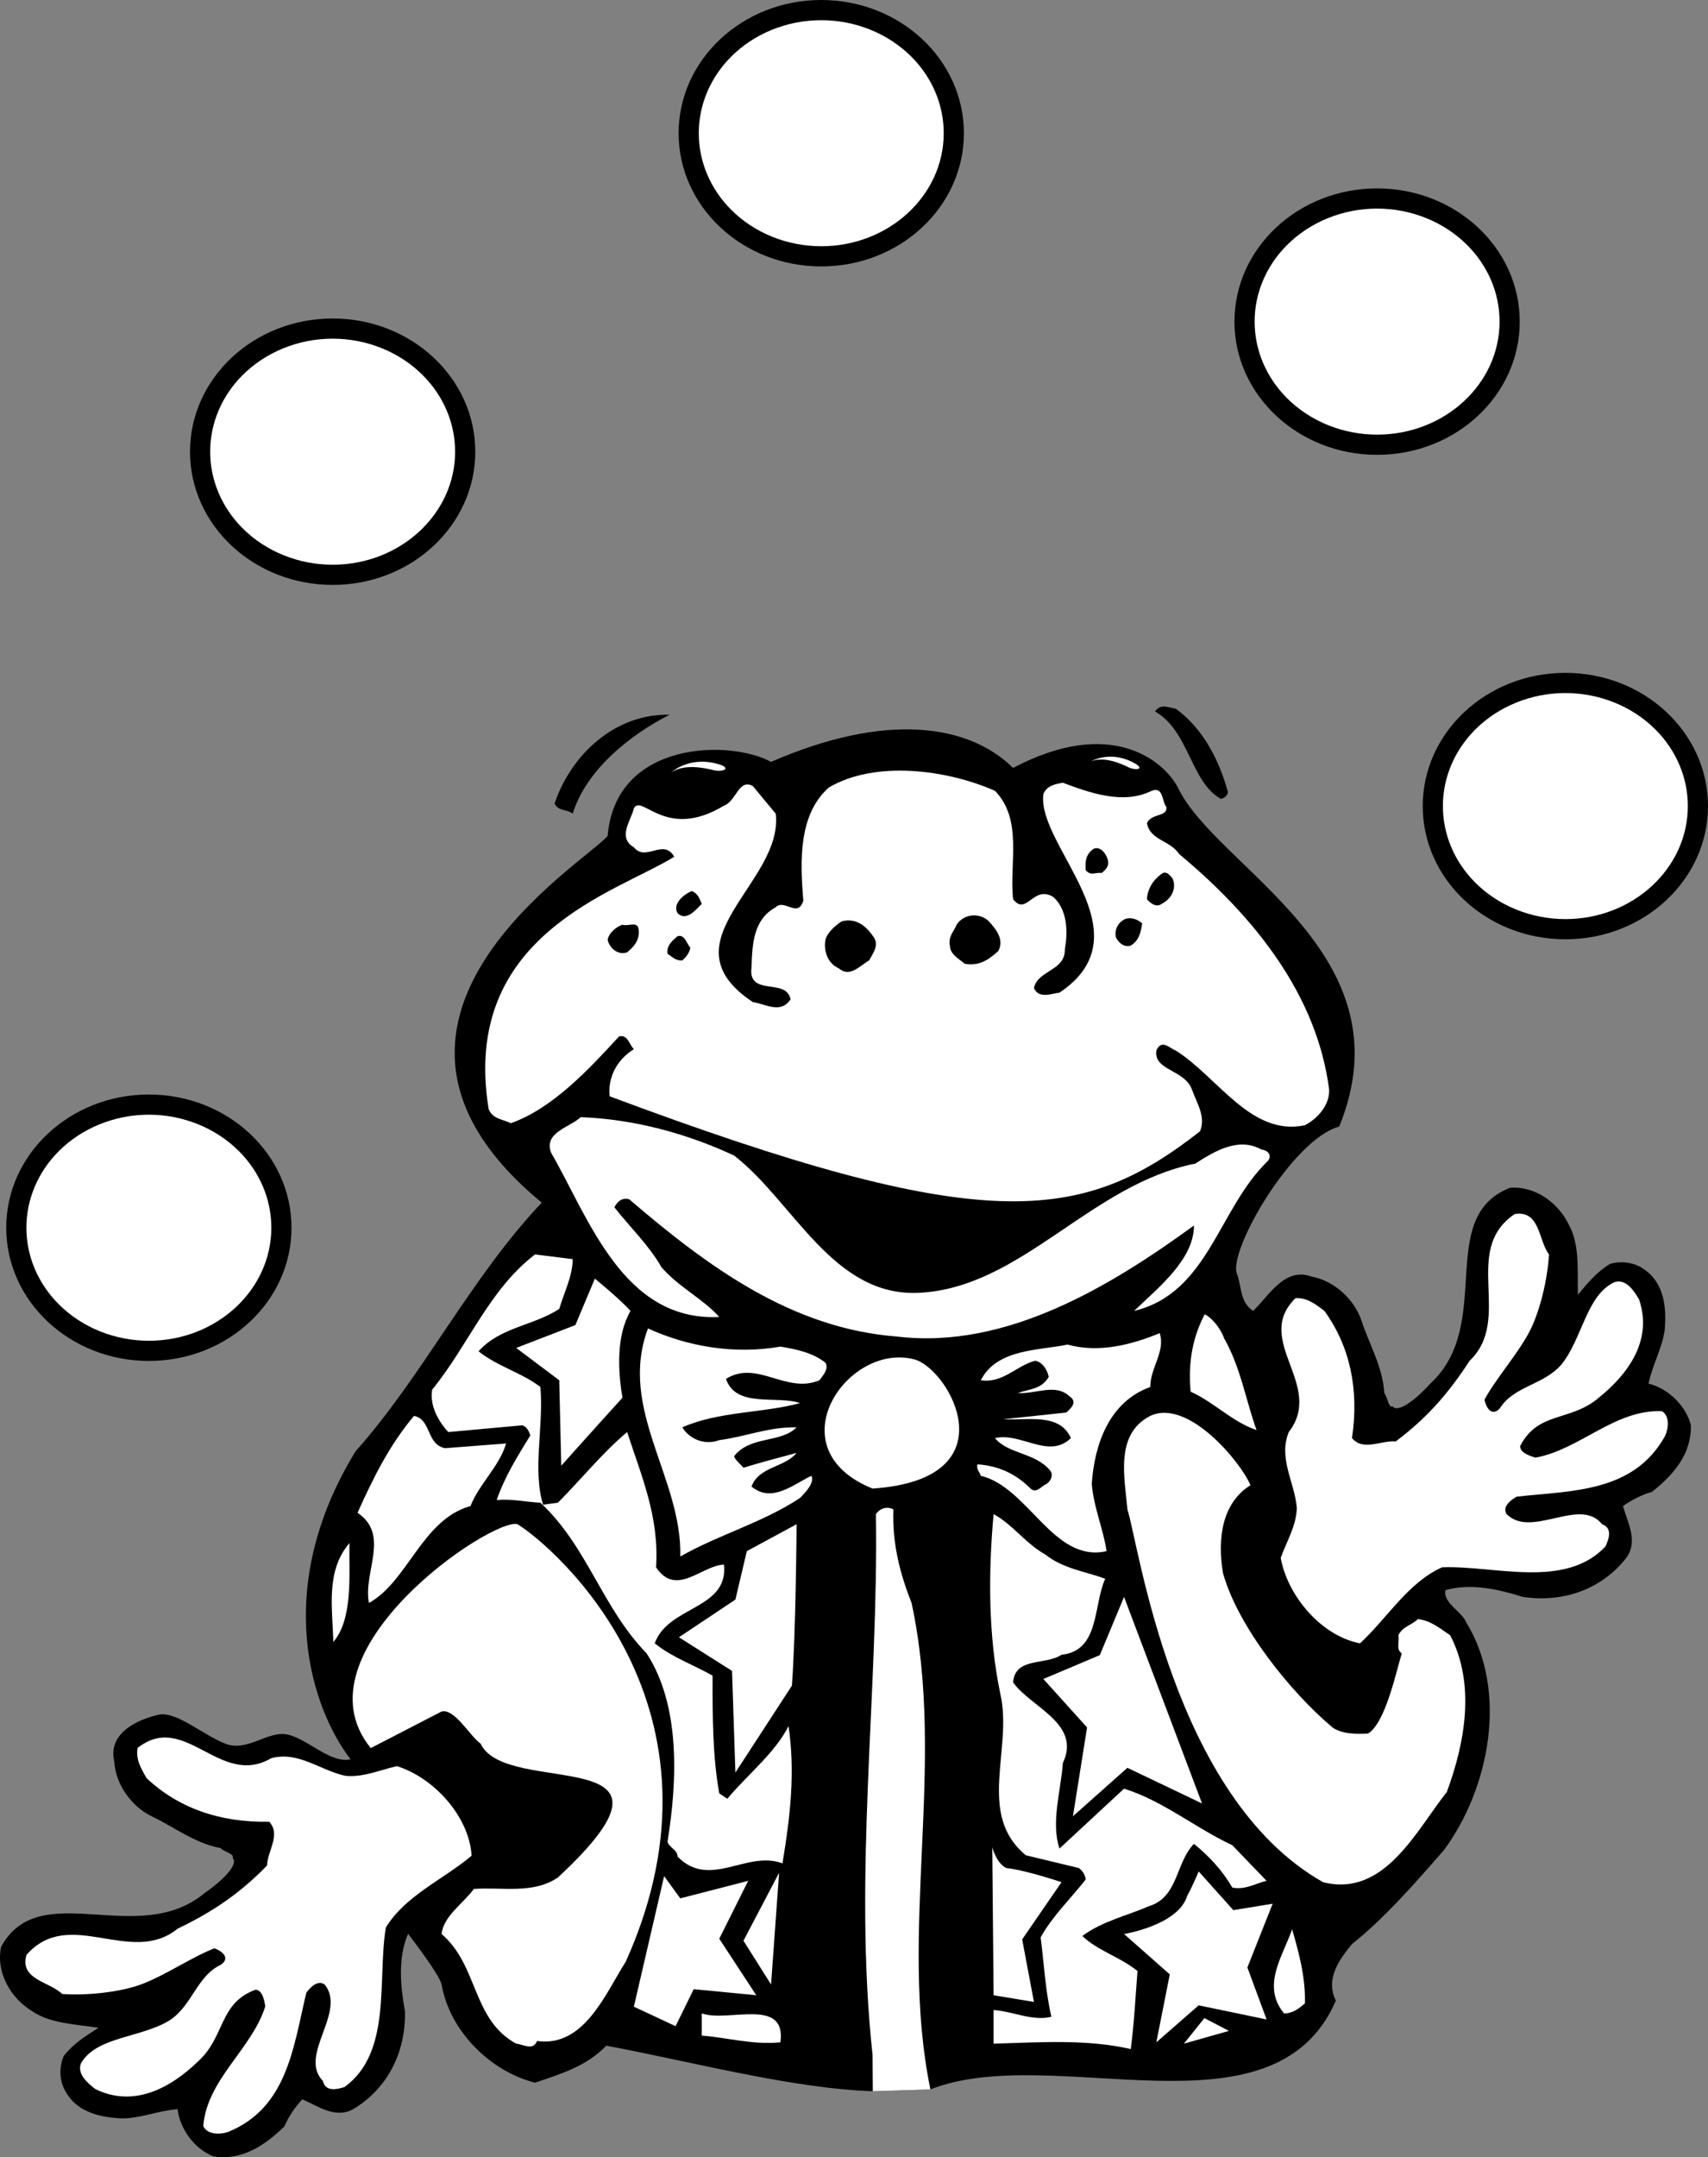 <svg xmlns="http://www.w3.org/2000/svg" width="381.03" height="480.907"><rect width="100%" height="100%" fill="#808080" stroke="none"/><path d="M207.557 465.797c27.375-10.8 76.578 12.226 90.453-19.8-2.402-4.798.75-9.15 3.598-12.599 7.351-5.851 14.25-13.8 20.55-21 10.051-13.652 14.399-35.25 4.95-50.699-1.051-2.55-5.25-4.351-4.649-7.203 5.7-1.648 12-.148 17.25 1.5 9 1.352 17.551-1.648 23.098-8.7 2.703-3.75.3-7.8-.75-11.55 1.953-1.348 4.203-2.547 6.453-3.148 4.95-3.899 8.848-8.551 8.7-14.852-1.052-4.348-5.102-8.25-9.45-9.297.898-4.203 3-7.8 3.598-11.851.449-4.801 0-10.2-4.2-13.352-2.25-1.797-5.25-2.25-7.949-1.5-3 1.8-4.949 4.203-7.199 6.902-.152-4.949.45-10.8-1.8-15.152-2.25-5.098-7.5-9.148-13.352-8.7-16.801 6.602-3.336 30.337-17.774 43.653-3.562 3.934-7.312 6.559-8.437 5.059-.899.453-1.09-2.059-1.84-2.961-.297-5.848-3.598-11.399-5.098-16.2-1.652-4.8-6.152-8.85-11.101-9.75-6-2.25-9.598 4.352-13.051 7.65-3-1.95-2.547-5.548-3.598-8.25-2.101-4.95 12.301-30 22.801-32.849 15.797-38.699-27.453-57.601-36-75.601-3.152-6-15-15.848-36.75-4.348-10.05-9.902-28.602-12.402-54-1.351-9-4.95-34.652-4.899-36.453 16.5-4.797 5.851-63.848 41.25-14.7 81.75-15.898 16.8-26.523 38.625-41.523 55.425-19 31-9.625 57.676-1.125 68.676-4.5 1-9.5-4.5-14-5.5s-9 4-14 2-10.523-6.953-14.5-6.5c-5.023 1.047-11.691 4.192-10.222 10.426.265 5.023 3.714 10 8.265 12.246 4.57 2.098 9.656 6.074 15.422 7.113.8.856 3.266 1.36 2.707 2.196 1.344 1.308-1.734 4.695-6.09 7.73-15.035 12.633-36.875-3.726-45.55 12.098-1.188 5.746 2.164 11.469 6.937 14.347 4.031 2.782 9.91 2.926 14.8 3.704-2.964 1.89-5.593 3.52-7.757 6.27-1.086 2.581-1.02 5.612.48 8.073 2.594 4.567 7.891 5.696 12.711 5.86 4.094-.082 7.93-1.711 12.211-2.07.489 4.449 3.844 8.956 8.028 10.55 6.23.95 11.336-2.332 15.832-6.746.879-2.156 2.355-4.238 3.941-6 3.586 1.516 7.3 4.41 11.363 2.207 7.696-4.613 11.754-12.71 11.555-21.812-.973-5.414-1.66-11.852.7-17.297 1.347 1.797 7.015 9.203 7.468 11.304 1.797 10.348 10.797 19.348 20.848 21.899 5.699-1.95 11.402-3.598 15.902-8.25 18.598 3.45 41.297 9.55 59.45 10.152l12.847-.402m66.301-289.5c.3.902-.75 1.652-1.5 1.8-6.75-3.75-7.051-15.148-14.7-19.5 1.352-1.8 2.852-.898 4.649-.6 6.152 4.5 9.601 11.401 11.55 18.3m-124.499-16.949c-8.848 4.5-18.598 12.3-21.598 22.05-1.203-1.05-3.152-.449-4.05-2.25 3.75-11.101 13.648-20.101 25.648-19.8"/><path fill="#fff" d="M221.96 176.297c6.3 6.45 3.148 16.351 4.05 24.152 3 3.899 4.5-3.3 9-.453 3 2.703 3.297 7.5 2.547 11.55.152 4.95-6 4.653-6.899 8.7 1.051 2.55 4.051 1.203 5.7 1.05 19.84-13.312-5.098-32.698-3.598-44.25.75-1.948 2.7-2.25 4.348-2.55 6 2.25 13.5 4.953 19.8 1.8 2.7-1.05 2.25 2.403 3.301 3.602.301 2.25-3.3 1.348-4.351 3.598.75 3.902 5.101 3.75 7.199 6.902 16.953 14.098 30.75 31.5 33.453 52.5.148 3.45-2.55 6.45-5.402 7.95-12 2.55-19.348-10.649-28.801-16.649-1.348-.453-3.149-2.703-4.348 0-.601 4.5 6.301 4.2 7.95 8.7 1.05 3 3.148 6 1.8 9.3-26.5 20.75-48.351 23.348-131.699-7.8-.453-4.051 1.5-8.102 5.398-10.5-1.05-1.051-1.351-3.301-3.3-2.852-6.899 7.5-14.848 16.05-24.149 19.351-1.8-.902-4.05-.902-4.949-3.152-6.352-38.95 28.648-48.297 41.398-56.25-2.398-4.2-6.3 1.203-9-2.098-3.75-2.25-.601-6 0-8.699 1.801-3.3 7.125 7.274 20.102-.601 2.7-.899 3.297-6.149 6.45-4.352l5.097 6.152c1.8 15.45-25.5 28.5-5.098 42 3 .45 6.149 2.7 8.399-.601-.899-4.95-9.598-.45-8.7-7.2.149-5.25.45-10.648 5.399-13.35 1.953-1.95 4.953 2.55 6.152-1.5-.75-9-1.05-19.2 5.7-25.2 10.5-6.149 26.55-3.899 37.05.75"/><path d="M247.158 191.746c.301 1.352-.449 2.102-1.351 2.852-1.649-.149-2.399.75-3.598-.602-.152-1.95 0-3.598 1.801-4.797 1.648-.601 2.848 1.348 3.148 2.547m14.399 4.051c1.05 2.25-.297 4.652-2.399 5.7-1.199.901-2.55-.15-3.3-1.048.152-2.402 1.5-4.5 3.601-5.851 1.051-.301 1.5.601 2.098 1.199m-105 5.699c-1.5 1.5-3.45 3.902-5.399 2.102-1.199-2.102 1.352-4.2 3.149-4.95 1.351.45 1.8 1.801 2.25 2.848m64.051 3.902c1.652 1.801 3.449 4.051 2.101 6.598-2.101 1.953-4.351 3.453-7.5 2.852-1.199-1.051-3.3-2.102-3.3-4.051-.45-1.95.898-3.149 1.5-4.649 1.648-2.55 5.25-2.699 7.199-.75m34.199.45c-.297 1.8-.598 3.75-2.547 4.949-1.5.45-2.703-.598-3.3-1.8-.45-1.798.597-3.599 2.25-4.2 1.347-.3 2.55.152 3.597 1.05m-59.847 3.149c1.198 1.8-.302 3.602-1.052 5.102-2.101 1.199-4.351 3.898-6.75 1.8-2.699-1.199-3.449-4.199-3-6.449.45-1.652 2.25-3.152 3.602-4.05 3.45-.903 5.7 1.347 7.2 3.597m-52.5-1.796c.3 2.25-.903 3.75-2.552 5.097-2.101.75-4.05-1.05-4.351-2.848.3-1.5 1.953-2.851 3.3-3.3 1.2.449 3.45-.903 3.602 1.05m11.551 4.047c-.152 1.05-.902 2.102-1.8 2.852-1.352.148-2.25-.75-3.302-1.5-.3-1.801 1.2-3 2.25-3.899 1.649-.453 1.95 1.649 2.852 2.547"/><path fill="#fff" d="M163.76 257.598c13.348 10.351 22.047 31.648 41.398 30.601 22.801-1.203 38.102-24.152 61.5-28.8 4.2-2.7 9.602-6 14.7-3.153 1.351.152 2.55 1.203 1.5 2.55-11.098 10.653-13.2 29.403-29.848 33.45 5.25-5.098 13.348-11.398 13.348-19.047-18.149 13.2-41.7 27.75-66.301 24.75-23.399-1.8-42-15.453-59.7-30.601-1.648-.45-2.699.601-3.3 1.8 3.3 4.2 7.8 8.551 10.5 13.348 3.902 4.5 9.3 7.05 12.902 11.102-21.449 1.05-29.101-22.051-37.5-36.602-1.8-4.5 4.2-5.7 6.598-7.95 11.851.45 23.55 3.602 34.203 8.552m177.223 39.675c-2.746 5.008-7.426 10.274-9.825 14.774.602 2.55 2.024 3.562 3.489 1.836 3.148-4.95 9.863-5.137 13.761-9.785 4.649-5.852 5.551-15.524 11.852-18.301 2.547-.75 4.348 2.101 5.398 3.902 3 8.848-2.101 16.348-9 21.899-6.3 5.398-13.46 2.925-17.511 10.726-.188 1.684 2.812 2.434 3.41 2.625 9.902-1.8 17.703-10.8 28.203-10.351 1.797 1.05 1.5 3.898.598 5.699-7.051 12.45-20.7 12-33 13.351-1.348.75-3.301 2.25-2.25 3.899 5.55 5.55 16.351-3.973 21.3 2.25 2.399.902 1.5 3.3.75 4.95-9 9.6-24.75 4.202-36.449 4.651-7.652 3.45-12.152 11.25-18.3 16.95-8.7-1.649-16.2-10.649-17.7-19.051 1.348-3.75 3.45-7.05 3.598-11.098-.45-5.703-4.2-11.101-1.797-16.953 8.098-10.5-8.102-20.398 1.5-29.848 2.547-.152 4.5 1.348 6.45 2.848 5.624 7.762 7.8 17.402 6.148 28.352 2.55 3 6.449.449 9.75.75 6.601-4.95 11.55-10.352 16.5-18 9.75-9.301-1.95-24.602 10.05-32.7 5.7-.902 5.25 5.848 7.649 9-.297 5.399-2.024 12.973-4.574 17.625M127.76 280.7c0 3.75-1.953 7.5-3 11.097-5.703 3.75-13.203 4.05-18 9.45 4.348 3.452 9.45 4.651 13.797 7.952.75 9-1.797 18.45.601 26.25l3.301-.453c4.95-4.95 10.051-11.25 15.45-15.75 3.148 9.75 7.199 18.902 6.449 30.152 4.5 6.75 10.199-.449 15.152-.601 1.047 10.05-12.453 9.152-15.453 17.55 3.902 3.15 8.703 4.801 12.902 7.2 0 9 0 18 1.5 26.25l1.801 1.2c4.348-5.25 10.648-10.2 13.648-16.2 1.5 10.05.45 19.8-1.351 30.601-7.95-3-16.2 5.848-23.399-1.5 0-1.5-1.8-1.949-2.25-3.3 2.25-13.801 2.852-30.45-4.648-42-10.05-10.352-13.203-23.852-23.703-33.602-3.297-.148-6.297-.898-9.75-.598 1.8-5.25 4.652-9.75 7.5-14.402-.297-.898-.75-1.95-1.797-2.25l-16.5 1.5c-2.25-2.398-4.203-6-3.602-9.45 8.102-9.898 12.602-22.198 22.95-30.148l8.402 1.051"/><path fill="#fff" d="M140.658 292.246c-3.148 5.402-2.851 13.05-1.8 19.352-4.649 5.101-13.649 15.148-13.649 15.148l-.449-19.047-9.602-7.203 13.2-5.098 4.351-10.351s5.7 4.652 7.95 7.2m132.449 6.151c3.601 6.301 4.8 13.649 7.199 20.399-5.399-1.8-9.598-6.3-14.7-8.55-.597-6.45.45-12.15 3.153-17.25 1.797.901 3.598 3.3 4.348 5.401m-99 1.802c3.601.597 7.199 1.347 10.05 3.597.75 1.351-.449 2.7-1.351 3.902-7.348 3.149-13.95-4.652-20.848-.3 2.25 6.597 11.399 3.597 16.5 5.398-8.25 2.25-18.152 1.8-26.25 5.402 1.649 2.7 5.098 4.047 8.25 2.848 5.848-.75 11.098-3 17.25-2.848-3.601 3.598-10.351 1.797-13.949 6.45.297.898 1.348 1.648 2.098 2.55 3.902-1.203 7.949-2.25 11.851-3.3-2.699 3.3-8.402 3-10.05 7.5 4.5 3.75 9.3-.45 13.351-2.403.75 1.5-1.203 3.602-2.55 4.953-8.403 5.547-18 8.098-26.7 13.047.45-17.547-13.953-32.848-7.203-50.848 8.851 4.051 19.351 5.848 29.55 4.051m82.501 9.001c-9.149 3.296-12.45 12.75-13.051 21.597.453 5.402 2.55 9.902 3.3 15-11.847 2.7-17.398-14.25-28.05-16.8-.297-.9-1.047-1.5-.75-2.548 4.652.297 8.55 2.098 11.851 5.399 1.352 1.199 2.399-.602 3.602-1.051 1.047-.75 1.5-2.098.75-3-3.453-4.05-9.3-3.598-12.3-7.2 5.847-1.35 12 4.801 16.948 0-2.55-5.699-9.601-3.898-15.148-4.199l14.098-1.5c1.199-1.05 2.55-2.402.75-3.601-3.149-3-7.649-.45-11.551-.75 2.402-.899 5.25-.75 6.902-3.598-.3-1.5-1.351-3.3-3-3.601-4.199 1.05-7.199 5.101-12.152 4.351 3.601-7.05 12.902-6.601 19.351-7.953 7.051 1.953 14.399 0 20.551-2.547 1.348 4.047-2.101 7.649-2.101 12"/><path fill="#fff" d="M194.658 331.848c-21.976-8.852-5.656-32.72 9.301-28.801 7.758 2.035 21.899 26.7-9.3 28.8m84.301-.749c-6.45 4.05-7.352 12-6.153 19.5 3.3 12 15.152 26.699 24.453 34.5 2.098 1.5 5.398 1.5 7.95 1.351 3.898-2.402 6.3-13.953 7.5-17.851-1.352-.899-.45-2.7-.75-4.051.898-1.95 3-2.25 4.347-3.598 2.851.297 4.953 2.098 7.203 3.598 5.7 10.95 3.297 24-.75 34.95-6.902 8.702-13.953 23.55-27.602 20.1-33.601-18.976-41.101-75.3-43.648-83.1-.602-7.048-2.852-16.798 5.098-20.849 8.402-3.976 20.25 10.348 22.351 15.45m-179.699-8.25 13.648-1.051c-1.5 5.101-6 9-7.949 13.95-10.8 3-13.949 16.8-22.652 21.6-1.348-6.898 4.8-15.148-2.547-20.1 3.45-7.65 7.047-15 12.598-21.599 3.902.75 2.699 6.301 6.902 7.2m133.95 23.699c3.898 3.152 8.847 3.75 13.347 5.402-2.7 6-1.2 16.047-9.75 16.95-3.598 2.398-10.348.449-10.797 6.148 3.898 5.55 15.297 9.152 11.098 18-.45 6.3-2.7 13.2-.75 19.05l14.402-13.35c8.7 2.702 16.047 8.85 24.148 12.6l7.649 7.95c-2.25.45-4.649 2.101-7.649 1.5-2.25-3.899-5.25-7.05-8.55-9.75-4.2 4.351-3.45 12-10.2 13.95-4.351 1.952-10.351 3.3-14.699 6.6 3.45 3.301 8.399 4.65 12.301 7.801-.453 5.848-.75 11.7-1.5 17.399-9.902-2.25-20.102-1.5-30.602-1.2v-7.5c4.352.301 8.7 2.551 12.899 1.5-1.348-5.699-1.649-11.85-2.399-17.699 2.551-4.652 6.75-8.699 10.051-12.902-.152-1.047-.601-1.797-1.5-2.547l-11.851-2.851c-11.098-9.149-2.848-23.7-5.7-36-2.699-12.899-2.699-26.852-1.5-40.051 4.2 2.25 7.352 6.75 11.551 9"/><path fill="#fff" d="M82.71 389.7c-17.5-21.5 27.198-51.552 32.75-49.903 8.25 5.101 49.648 40.8 24.148 97.5-4.5 7.05-9.301 19.2-19.801 17.7-.899 2.25-3 .75-4.649.6-9.898-5.398-8.398-17.398-16.648-24.449.45-4.05 4.797-6.75 7.2-10.05 6.448-.45 13.198 1.199 18.75-2.551 33.25-30.848-11.552-17.55-17.25-29.848-2.25-1.5-5.903-8.027-8.75-7.125L82.71 389.7m95-49.903s-.153 24.152-1.052 36l-12.601 19.351-.75-22.652-11.848-7.5 12.598-8.398 2.55-10.801 11.102-6m-99.749 4.199c-.153 6.75.898 16.8-3.602 22.05-.149-7.347-1.801-15.75 3.601-22.05m190.199 58.051-16.648-7.95-12.152 10.801 3.152-19.8-9.75-10.801 12.598-5.324 5.402-12.977 17.398 46.05M224.51 416.45c4.348.448 12.297 3.148 12.297 3.148l-8.774 12.75 2.625 13.949-9-1.5-.3-33s.902 3.601 3.152 4.652m50.625 9.375 8.773-1.426-5.636 14.211 4.285 11.59-15.149-3.152-9.449 8.25 3-15.149-10.199-9s12.148-1.949 14.098-8.55c1.05-1.801 2.55-5.399 2.55-5.399l7.727 8.625M172.01 442.398l-6.152-9.75 7.949-15.152zm0 0"/><path fill="#fff" d="m151.76 423.2 15.148-3.903-6.449 12.902 8.25 12.598-13.949-1.348-4.05 8.25-9.302-4.351 6.75-29.102 3.602 4.953m139.348 23.399c-1.348 1.199-2.7 2.25-4.649 2.25-5.101-6.149-.3-12.75 1.801-18.75 1.5 5.25 3 10.648 2.848 16.5"/><path fill="#fff" d="M174.108 455.297c-6.301.601-11.7-1.05-17.551-1.5v-4.95c5.851 2.102 18.902-3.75 17.55 6.45m100.051-2.551-10.05 2.852 4.574-5.7zm0 0"/><path d="M349.21 209.395c17.57 0 31.82-13.293 31.82-29.696 0-16.402-14.25-29.699-31.82-29.699-17.575 0-31.821 13.297-31.821 29.7 0 16.402 14.246 29.695 31.82 29.695"/><path fill="#fff" d="M321.889 179.7c0-6.348 2.57-12.415 7.234-17.079 5.164-5.16 12.48-8.121 20.086-8.121 7.602 0 14.922 2.96 20.086 8.121 4.664 4.664 7.235 10.73 7.235 17.078 0 13.895-12.258 25.196-27.32 25.196-7.606 0-14.923-2.957-20.087-8.122-4.664-4.664-7.234-10.73-7.234-17.074"/><path d="M183.21 59.395c17.57 0 31.82-13.293 31.82-29.696C215.03 13.297 200.78 0 183.21 0c-17.575 0-31.821 13.297-31.821 29.7 0 16.402 14.246 29.695 31.82 29.695"/><path fill="#fff" d="M155.889 29.7c0-6.348 2.57-12.415 7.234-17.079 5.164-5.16 12.48-8.121 20.086-8.121 7.602 0 14.922 2.96 20.086 8.121 4.664 4.664 7.235 10.73 7.235 17.078 0 13.895-12.258 25.196-27.32 25.196-7.606 0-14.923-2.958-20.087-8.122-4.664-4.664-7.234-10.73-7.234-17.074"/><path d="M307.21 101.395c17.57 0 31.82-13.293 31.82-29.696C339.03 55.297 324.78 42 307.21 42c-17.575 0-31.821 13.297-31.821 29.7 0 16.402 14.246 29.695 31.82 29.695"/><path fill="#fff" d="M279.889 71.7c0-6.348 2.57-12.415 7.234-17.079 5.164-5.16 12.48-8.121 20.086-8.121 7.602 0 14.922 2.96 20.086 8.121 4.664 4.664 7.235 10.73 7.235 17.078 0 13.895-12.258 25.196-27.32 25.196-7.606 0-14.923-2.958-20.087-8.122-4.664-4.664-7.234-10.73-7.234-17.074"/><path d="M74.21 130.395c17.573 0 31.82-13.293 31.82-29.696C106.03 84.297 91.783 71 74.21 71c-17.575 0-31.821 13.297-31.821 29.7 0 16.402 14.246 29.695 31.82 29.695"/><path fill="#fff" d="M46.889 100.7c0-6.348 2.57-12.415 7.234-17.079 5.16-5.16 12.485-8.121 20.086-8.121 7.602 0 14.922 2.96 20.086 8.121 4.664 4.664 7.235 10.73 7.235 17.078 0 13.895-12.258 25.196-27.32 25.196-7.602 0-14.927-2.957-20.087-8.122-4.664-4.664-7.234-10.73-7.234-17.074"/><path d="M33.21 303.395c17.573 0 31.82-13.293 31.82-29.696C65.03 257.297 50.783 244 33.21 244c-17.575 0-31.821 13.297-31.821 29.7 0 16.402 14.246 29.695 31.82 29.695"/><path fill="#fff" d="M5.889 273.7c0-6.348 2.57-12.415 7.234-17.079 5.16-5.16 12.485-8.121 20.086-8.121 7.602 0 14.922 2.96 20.086 8.121 4.664 4.664 7.235 10.73 7.235 17.078 0 13.895-12.258 25.196-27.32 25.196-7.602 0-14.927-2.957-20.087-8.122C8.46 286.11 5.89 280.043 5.89 273.7m26.042 168.515c5.312-2.09 11.133-6.063 15.898-7.871 2.453.918 3.278 2.46 1.383 3.691-5.312 2.496-6.348 9.133-11.453 12.41-6.395 3.871-16.105 3.54-19.652 9.438-1.07 2.433 1.53 4.578 3.183 5.847 8.399 4.098 16.48-.008 22.864-6.152 6.152-5.562 4.605-12.98 12.855-16.012 1.7.028 2.063 3.102 2.172 3.72-3.04 9.593-12.957 16.187-13.84 26.66.813 1.917 3.68 1.984 5.578 1.316 13.242-5.414 14.528-19.012 17.422-31.04.918-1.245 2.652-2.988 4.156-1.738 4.801 6.207-6.015 15.715-.468 21.414.59 2.493 3.085 1.907 4.816 1.372 10.66-7.711 7.3-24.02 9.23-35.567 4.391-7.152 12.7-10.629 19.133-16.004-.535-8.84-8.511-17.422-16.652-19.972-3.89.863-7.434 2.527-11.469 2.164-5.598-1.168-10.476-5.575-16.586-3.934-11.441 6.703-19.207-10.617-29.797-2.293-.472 2.512.77 4.633 2.008 6.758 6.988 6.562 16.274 9.941 27.344 9.691 2.652 2.91-.371 6.457-.492 9.77-5.746 5.918-11.73 10.144-19.946 14.082-10.46 8.496-24.152-5.05-33.707 5.828-1.617 5.539 5.137 5.95 7.957 8.727 5.395.386 13.125-.364 18.063-2.305M194.71 466.2l-.052-8.052c-4.351-40.199 1.352-81 .75-120.601.899-1.348 2.551-1.8 3.899-1.05-.297 7.651 1.5 14.401 4.05 20.85 7.801 36.15-3 73.352 4.2 108.45l-12.848.402M149.71 172.2c2.5-2 6-3 10-2s1.5 2-.5 1.5-6.5-1.5-9.5.5m93.62-2.458c2.57-1.3 5.84-1.531 9.176.09 3.34 1.621.95 2.04-.719 1.23-1.668-.812-5.445-2.527-8.457-1.32"/></svg>
